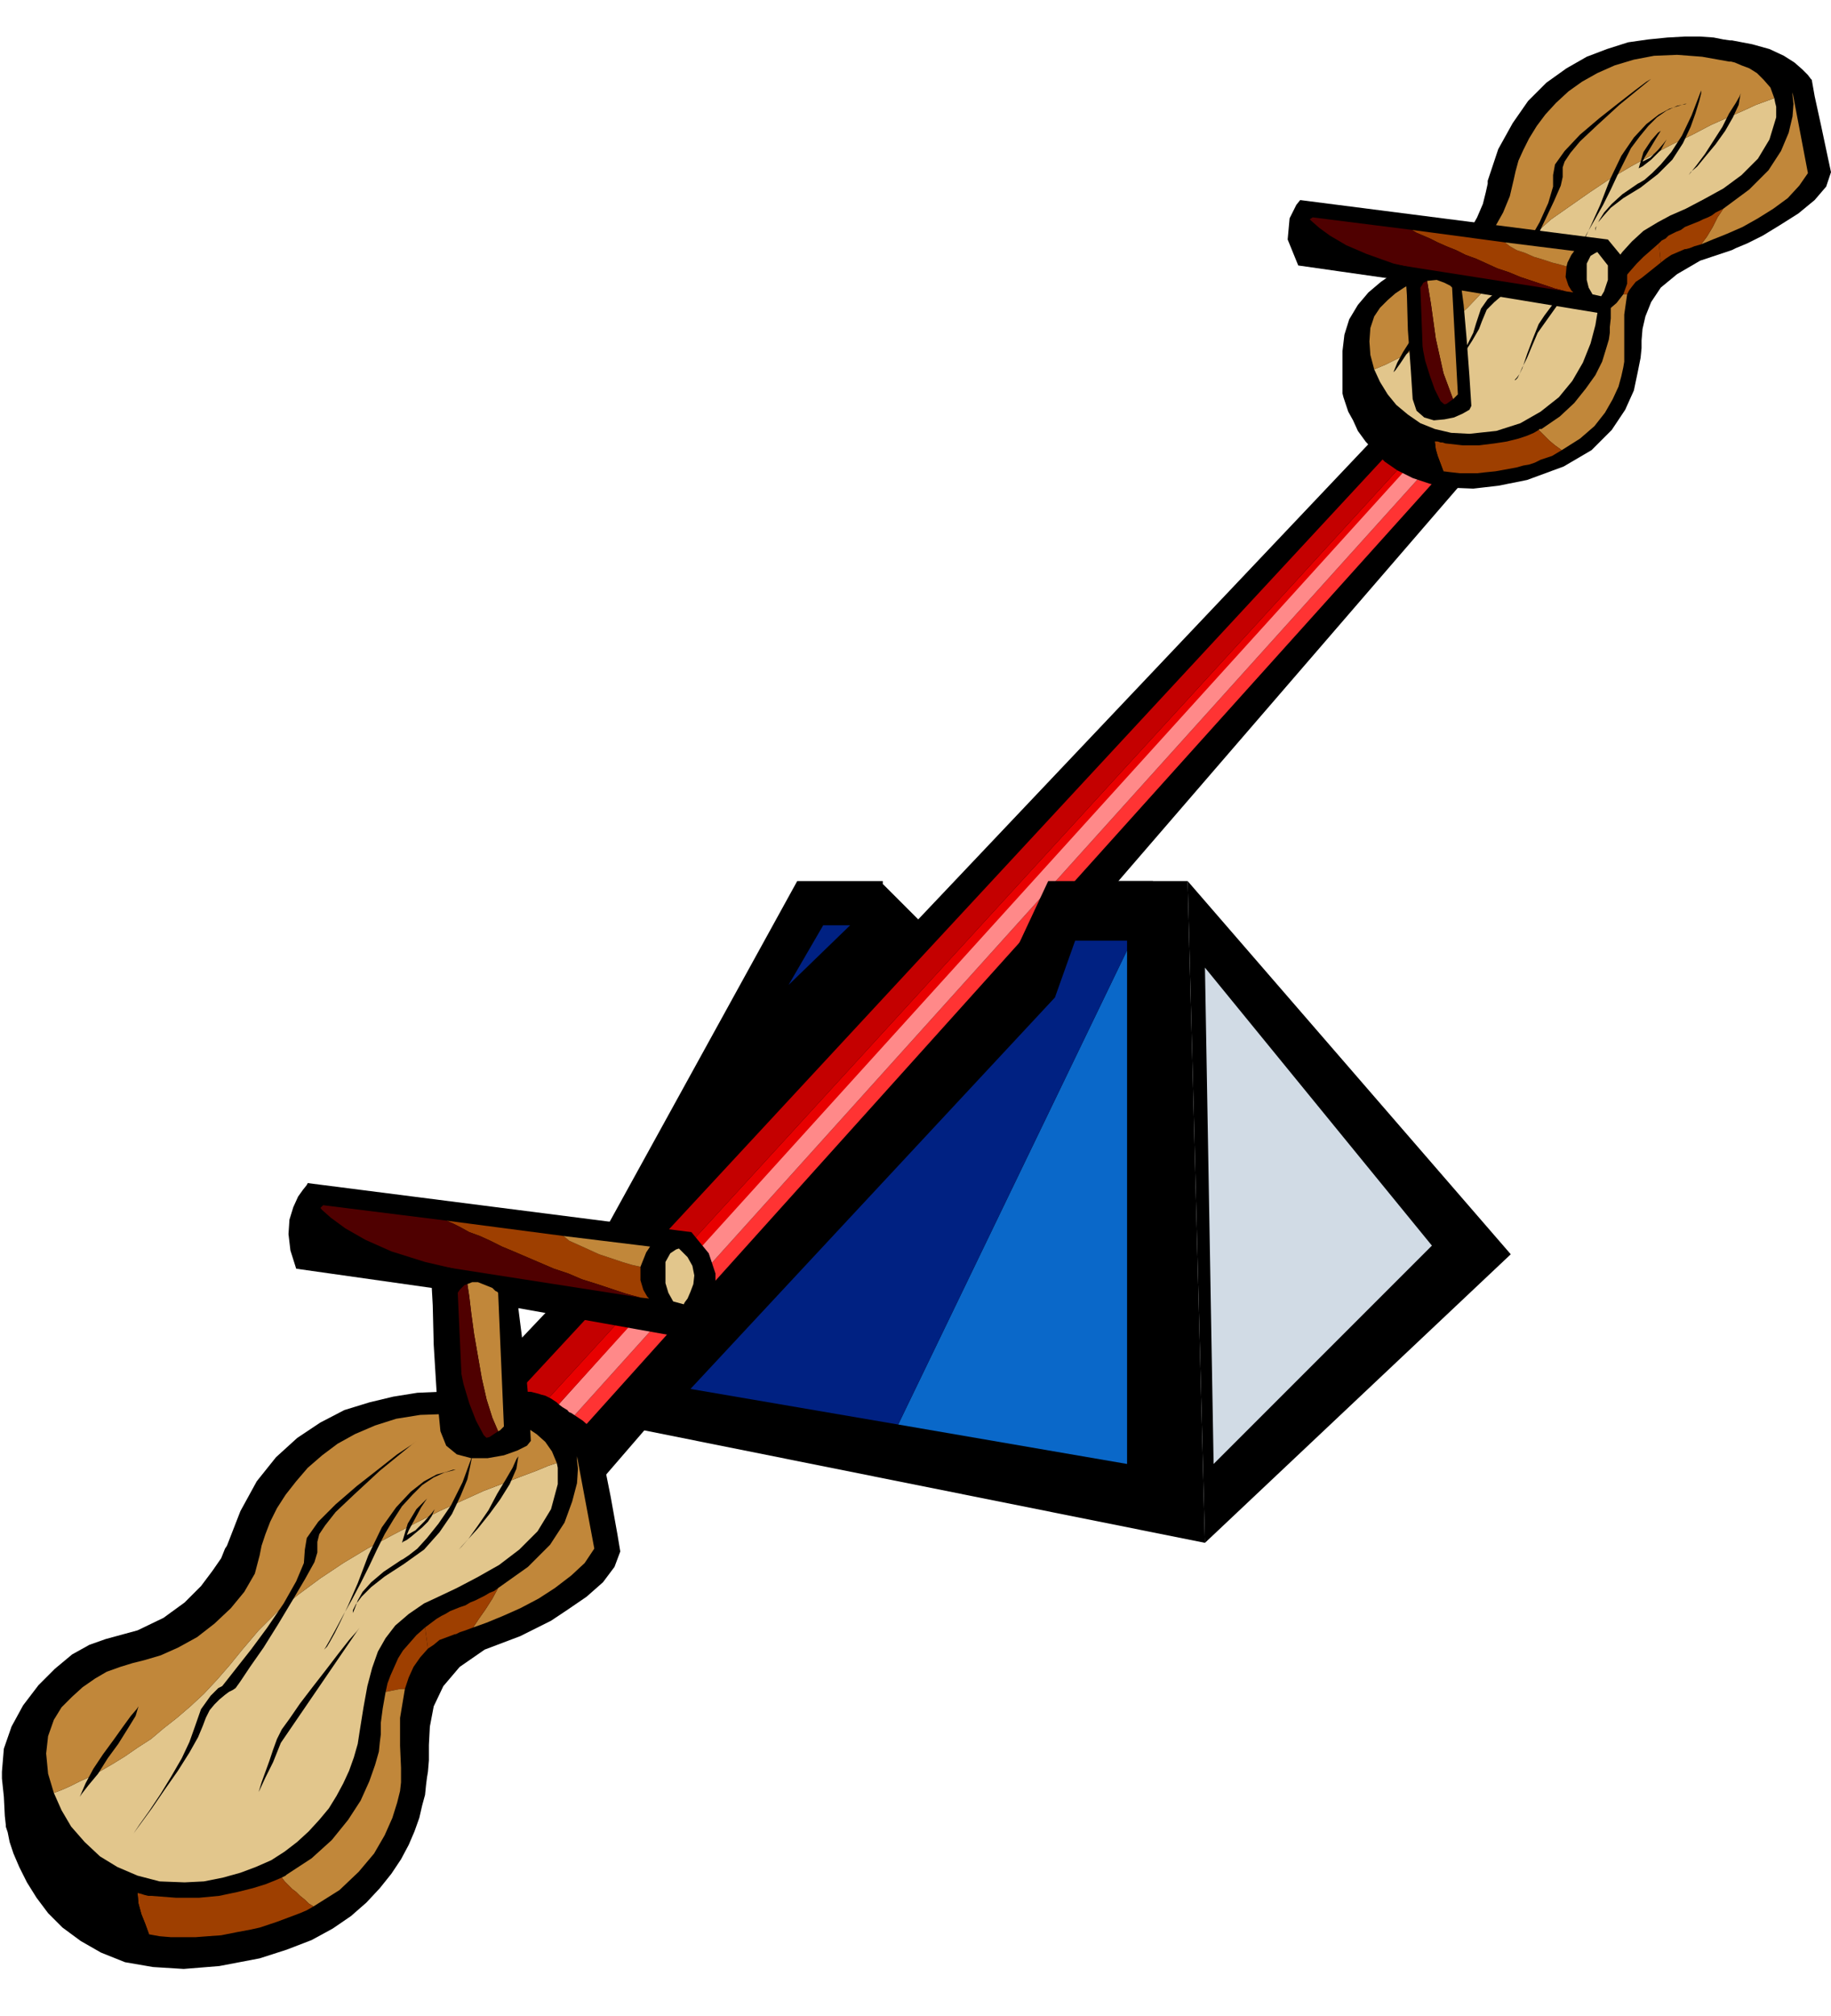 <svg xmlns="http://www.w3.org/2000/svg" width="1.904in" height="2.096in" fill-rule="evenodd" stroke-linecap="round" preserveAspectRatio="none" viewBox="0 0 1904 2096"><style>.pen1{stroke:none}.brush2{fill:#000}.brush4{fill:#002182}.brush10{fill:#c1873a}.brush11{fill:#9e3f00}.brush12{fill:#e2c68c}.brush13{fill:#4f0000}</style><path d="M918 916v81l209 18v-99h108l18 688-723-145 299-543h89z" class="pen1 brush2"/><path d="m1253 1604 318-300-336-388 18 688z" class="pen1 brush2"/><path d="m1253 1006 9 516 227-227-236-289z" class="pen1" style="fill:#d1dbe5"/><path d="m820 1024 64-62h-28l-36 62z" class="pen1 brush4"/><path d="m918 919 46 46-71 71 25-117z" class="pen1 brush2"/><path d="M1472 410 444 1495l138 94 985-1141-95-38z" class="pen1 brush2"/><path d="m1525 463-5 1h-9l-5-1-910 1010 4 5 3 4 1 3 1 1 920-1023z" class="pen1" style="fill:#f33"/><path d="M1484 455 581 1460l4 3 5 3 3 4 3 3 910-1010-6-1-5-2-6-3-5-2z" class="pen1" style="fill:#ff8989"/><path d="m1484 455-913 998 2 1 3 2 3 2 2 2 910-1004-7-1z" class="pen1" style="fill:#e80000"/><path d="M1468 445 539 1447h13l4 1 4 1 3 1 4 1 4 2 913-998-6-4-5-3-4-2-1-1z" class="pen1" style="fill:#c40000"/><path d="M1199 916h-109l-36 77-36 49-352 426 154 36 379-588z" class="pen1 brush2"/><path d="m1172 988-238 493 238 41V988z" class="pen1" style="fill:#0a68c9"/><path d="M1172 978h-54l-21 59-379 407 216 37 238-493v-10z" class="pen1 brush4"/><path d="m624 1495-1-2-3-4-6-5-8-7-12-8-16-6-19-6-24-4-3-1-7-1-12-2-16-1-19-1h-21l-23 1-25 4-25 6-26 8-25 13-24 16-22 20-20 25-17 31-14 36-2 3-4 10-9 13-12 16-17 17-22 16-27 13-33 9-17 6-18 10-18 15-17 17-16 21-12 22-8 23-2 24v7l2 19 1 20 1 9v2l2 6 2 10 4 12 6 14 8 16 10 16 12 16 15 15 19 14 21 12 25 10 29 5 32 2 37-3 42-8 28-9 26-10 22-12 19-13 16-14 14-15 12-15 10-15 8-15 6-14 5-14 3-13 3-11 1-10 1-8 1-6 1-12v-16l1-19 4-21 10-21 17-20 26-18 37-14 4-2 12-6 16-8 18-12 19-13 17-15 12-16 6-16-3-18-7-39-8-40-3-21z" class="pen1 brush2"/><path d="m503 1513-224 48 2-3 5-7 8-11 10-13 12-13 13-12 14-9 15-5 112-8 33 33z" class="pen1 brush2"/><path d="m618 1610-18-96v4l1 9-1 15-5 19-8 22-15 23-23 23-31 22-6 11-7 11-7 10-6 9 14-5 17-7 18-8 19-10 17-11 17-13 14-13 10-15z" class="pen1 brush10"/><path d="m478 1671-5 2-5 2-5 3-4 2-5 3-4 3-4 3-4 3 3 22 6-4 6-5 8-3 8-3h1l4-2 6-2 8-3 6-9 7-10 7-11 6-11-4 3-5 2-5 3-4 2-6 3-5 2-5 3-6 2z" class="pen1 brush11"/><path d="m442 1692-9 8-7 8-7 8-5 8-4 9-4 9-3 8-2 9 5-1 5-1 5-1h5l4-12 5-11 7-10 8-9-3-22z" class="pen1 brush11"/><path d="m395 1811-1 10-4 14-6 17-9 20-13 20-17 21-21 19-26 17-1 1-2 1-2 1 3 4 4 4 4 4 4 3 4 4 5 4 4 4 5 3 27-17 20-19 16-19 11-19 8-18 5-16 3-12 1-9v-15l-1-23v-29l5-30h-5l-5 1-5 1-5 1-3 17-2 15v12l-1 8z" class="pen1 brush10"/><path d="m293 1952-7 3-10 4-13 4-16 4-19 4-21 2h-24l-26-2h-3l-4-1-3-1-4-1 1 11 3 11 4 10 4 11 11 2 12 1h25l13-1 14-1 15-3 16-3 9-2 9-3 9-3 8-3 8-3 8-3 7-3 7-4-5-3-4-4-5-4-4-4-4-3-4-4-4-4-3-4z" class="pen1 brush11"/><path d="M34 1861v38l1 4 4 11 7 15 12 18 16 19 21 19 27 15 33 11-4-11-4-10-3-11-1-11-27-10-23-15-19-17-15-19-11-17-8-15-5-10-1-4z" class="pen1 brush2"/><path d="m252 1715-13 16-13 15-14 15-14 13-14 12-14 11-13 11-14 9-13 9-13 8-12 7-11 6-11 5-10 5-9 4-8 3 8 18 10 17 14 16 16 15 18 11 21 9 23 6 26 1 20-1 20-4 18-5 16-6 16-7 14-9 13-10 12-11 11-12 10-12 8-13 7-13 6-13 5-14 4-14 2-13 4-25 4-22 5-19 6-17 8-14 10-13 14-12 16-11 15-7 19-9 21-11 23-13 21-16 19-19 14-23 7-26v-17l-1-5-9 3-12 5-16 6-18 7-21 8-22 10-24 11-24 12-25 13-26 14-25 15-24 16-23 17-22 18-19 19-17 20z" class="pen1 brush12"/><path d="m252 1715 17-20 19-19 22-18 23-17 24-16 25-15 26-14 25-13 24-12 24-11 22-10 21-8 18-7 16-6 12-5 9-3-5-12-7-10-9-8-9-6-9-4-7-2-5-2h-2l-32-5-29-2-28 1-25 4-22 7-21 9-18 10-16 12-15 13-12 14-11 14-9 14-7 14-5 13-4 12-2 10-5 19-11 19-14 17-17 16-18 14-20 11-18 8-17 5-12 3-13 4-14 5-12 7-13 9-11 10-11 11-8 13-6 17-2 18 2 21 6 20 8-3 9-4 10-5 11-5 11-6 12-7 13-8 13-9 14-9 13-11 14-11 14-12 14-13 14-15 13-15 13-16z" class="pen1 brush10"/><path d="m433 1498-5 4-15 10-19 15-23 18-22 19-18 18-12 17-2 12-1 14-8 19-13 23-17 25-17 23-15 19-11 14-4 5-4 2-8 8-10 14-7 20-5 14-8 17-11 19-11 18-12 18-10 14-6 9-3 4 3-4 8-11 11-15 13-19 14-20 12-19 9-16 5-12 3-8 4-8 5-6 5-5 6-5 4-3 4-2 3-2 5-7 10-15 14-20 15-24 15-25 13-22 10-18 3-10v-11l2-8 6-9 11-14 19-18 27-25 38-31zm41 30h-3l-6 2-11 3-13 7-14 11-15 16-15 21-14 29-11 29-10 23-8 17-6 12-5 9-3 5-2 2-1 1 2-3 4-7 6-11 8-15 9-16 9-17 9-18 8-17 8-16 9-15 9-14 11-12 10-10 12-8 11-5 12-3z" class="pen1 brush2"/><path d="m492 1511-1 3-2 10-3 14-7 17-9 19-13 19-16 18-21 15-20 13-14 11-10 10-6 8-3 6v8-5l2-5 3-8 5-9 9-10 13-11 18-12 2-1 6-4 9-7 10-11 12-15 13-19 12-24 11-30z" class="pen1 brush2"/><path d="m444 1558-3 3-8 8-9 15-6 20 1-1 4-2 4-3 6-5 6-5 6-6 4-6 3-7-3 4-8 9-9 9-9 5 2-5 6-11 7-13 6-9zm-70 134-3 4-8 9-11 14-13 17-14 18-13 17-11 16-8 11-5 10-4 11-4 12-4 11-4 11-3 10-4 8-4 6-2 3 2-3 4-6 5-10 6-13 8-16 8-20 82-120zm165-178-2 3-4 9-7 12-9 15-9 17-11 16-10 14-10 11 3-3 7-8 10-11 12-15 11-15 10-16 7-16 2-13zm-395 260-2 3-6 7-8 11-10 14-11 15-10 15-8 15-6 14 2-3 7-9 10-12 10-16 11-15 10-16 8-13 3-10zm408-276-2-37-4-46-5-39-2-16 174 31 3-2 7-7 8-10 8-13 5-16v-19l-7-21-18-22-399-51-1 2-4 5-5 7-5 11-4 13-1 15 2 17 6 19 141 20 1 18 1 41 3 49 4 41 6 15 11 9 15 4h17l17-3 14-5 10-5 4-5z" class="pen1 brush2"/><path d="m706 1298-3 1-6 4-5 9v22l3 10 5 9 11 3 1-2 3-4 3-7 3-8 1-9-2-10-5-9-9-9z" class="pen1 brush12"/><path d="m530 1338-1-2-4-5-6-5-8-6-10-3h-10l-12 6-12 12 63 3z" class="pen1 brush2"/><path d="m666 1317-9-2-10-3-12-4-12-4-11-5-11-5-9-4-6-5-122-16 7 3 8 4 9 5 11 4 11 5 12 6 12 5 14 6 14 6 14 6 15 5 14 6 16 5 15 5 15 5 15 4 9 1-2-2-4-7-3-10v-14z" class="pen1 brush11"/><path d="m676 1296-90-11 6 5 9 4 11 5 11 5 12 4 12 4 10 3 9 2 2-5 2-5 2-5 4-6z" class="pen1 brush10"/><path d="m336 1253-3 3-6 7v14l12 21 327 51-15-4-15-5-15-5-16-5-14-6-15-5-14-6-14-6-14-6-12-5-12-6-11-5-11-4-9-5-8-4-7-3-128-16z" class="pen1 brush13"/><path d="m328 1250 2 2 5 6 9 8 15 11 21 12 27 12 35 11 43 10-24 7-133-22-4-5-6-13-1-18 11-21z" class="pen1 brush2"/><path d="m518 1344-1-1-2-1-3-3-5-2-5-2-5-2h-6l-5 2 2 13 2 17 3 22 4 23 4 23 5 22 6 19 6 14 2-1 1-1 2-2 1-1-6-139z" class="pen1 brush10"/><path d="m476 1344 6 133v1l2 4 3 5 3 4 5 4 6 1 8-2 9-6-6-14-6-19-5-22-4-23-4-23-3-22-2-17-2-13-3 1-2 2-3 3-2 3z" class="pen1 brush13"/><path d="m473 1389 1 4 1 11 3 16 4 19 6 20 7 18 8 15 9 9-33-6-6-106zM1884 83l-1-1-3-4-6-6-8-7-11-7-15-7-18-5-21-4h-2l-7-1-10-2-14-1h-16l-18 1-20 2-21 3-22 7-21 8-21 12-21 15-19 19-16 23-15 27-11 33v3l-2 9-3 12-6 14-9 16-13 13-17 12-23 7-12 4-13 6-13 9-13 11-11 13-9 15-5 16-2 17v44l1 4 2 6 3 9 5 9 5 11 8 11 9 10 11 11 13 9 16 8 18 6 21 4 24 1 26-3 30-6 38-14 29-17 21-21 14-21 9-20 4-19 3-15 1-10v-8l1-12 3-13 6-15 10-15 17-14 24-14 33-11 4-2 12-5 16-8 18-11 19-12 17-14 12-14 5-15-3-14-7-33-7-32-3-17z" class="pen1 brush2"/><path d="m1779 95-197 43 2-3 4-6 7-10 8-11 11-11 11-10 13-9 13-4 98-8 30 29z" class="pen1 brush2"/><path d="m1880 180-16-84v3l1 9-1 13-4 17-8 19-13 20-20 20-27 20-6 9-5 10-6 10-6 8 12-5 15-6 16-7 16-9 16-10 15-11 12-13 9-13z" class="pen1 brush10"/><path d="m1757 234-5 2-4 3-5 2-4 2-4 2-3 3-4 2-3 3 2 20 5-4 6-4 7-3 7-3h1l4-1 5-2 7-2 6-8 6-10 5-10 6-9-4 2-4 2-4 3-4 2-5 2-4 2-5 2-5 2z" class="pen1 brush11"/><path d="m1725 253-8 7-8 7-7 7-7 8-6 7-5 7-4 6-2 6 3-1 4-1h7l2-4 3-4 4-5 6-4 5-4 5-4 5-4 5-4-2-20z" class="pen1 brush11"/><path d="m1674 346-1 7-3 10-4 13-7 14-10 14-12 15-15 14-19 13h-2l-1 1 5 5 6 6 6 5 7 5 19-12 15-13 11-14 8-14 6-13 3-11 2-9 1-6v-49l3-21h-7l-4 1-3 1-3 12v11l-1 9v6z" class="pen1 brush10"/><path d="m1600 447-5 3-7 3-9 3-12 3-13 2-16 2h-17l-18-2-3-1h-2l-3-1h-3l1 8 2 7 3 8 3 8 8 1 9 1h18l9-1 10-1 11-2 11-2 7-2 6-1 6-2 6-3 6-2 6-2 5-3 5-3-7-5-6-5-6-6-5-5z" class="pen1 brush11"/><path d="m1414 382-1 27 1 3 3 8 5 11 8 13 12 14 15 13 20 11 24 8-3-8-3-8-2-7-1-8-20-7-16-11-14-13-10-13-8-12-6-11-3-7-1-3z" class="pen1 brush2"/><path d="m1566 275-20 24-20 21-19 17-19 15-17 11-16 9-14 7-12 5 6 13 8 13 9 11 12 10 13 9 15 6 17 4 19 1 28-3 25-8 21-12 19-15 14-17 11-19 8-20 5-19 3-18 4-17 6-15 6-14 9-12 10-11 12-11 15-9 13-7 16-7 19-10 20-11 19-14 17-17 12-20 7-23v-11l-1-4-1-5-8 3-11 4-13 6-16 7-18 8-19 10-21 10-21 11-22 12-22 13-21 14-20 14-20 14-18 16-16 15-13 16z" class="pen1 brush12"/><path d="m1566 275 13-16 16-15 18-16 20-14 20-14 21-14 22-13 22-12 21-11 21-10 19-10 18-8 16-7 13-6 11-4 8-3-4-11-7-8-7-7-8-5-8-3-7-3-4-1h-2l-28-5-26-2-24 1-21 4-20 6-18 8-16 9-14 10-13 12-11 12-9 12-8 13-6 12-5 11-3 11-2 9-4 17-7 17-9 16-10 14-11 12-12 10-12 7-12 4-9 2-9 3-10 5-9 5-9 6-8 7-8 8-6 9-4 12-1 14 1 14 4 15 12-5 14-7 16-9 17-11 19-15 19-17 20-21 20-24z" class="pen1 brush10"/><path d="m1717 82-5 3-12 9-18 14-19 15-20 17-16 17-10 14-2 11v12l-5 17-9 20-12 21-12 19-10 17-8 12-3 4-3 2-6 5-7 10-5 15-3 10-6 12-8 14-8 13-9 12-7 11-5 6-2 3 2-3 6-8 8-11 10-13 9-14 9-14 7-12 3-8 5-12 8-8 7-6 5-3 3-5 7-13 10-17 11-21 10-21 9-19 7-16 2-9v-10l2-6 6-9 10-12 17-16 24-22 33-27zm37 26h-2l-6 2-10 3-11 6-13 10-13 14-13 19-12 25-10 26-9 20-7 15-6 11-5 8-3 5-1 2-1 1 1-2 4-7 6-10 7-13 8-14 9-16 8-16 7-15 7-14 7-14 9-12 9-11 9-9 10-7 11-5 10-2z" class="pen1 brush2"/><path d="M1769 94v3l-2 8-4 13-5 14-8 17-11 17-15 15-18 14-18 11-13 10-8 9-5 6-3 6v7-4l1-5 3-6 5-8 8-9 11-10 16-11 2-1 5-3 8-7 9-9 11-13 11-17 10-21 10-26z" class="pen1 brush2"/><path d="m1727 136-3 2-7 8-8 12-5 17 4-2 9-7 10-10 6-11-3 4-6 7-8 8-8 4 2-4 6-10 6-10 5-8zm-61 116-2 3-7 8-9 11-11 14-12 14-10 14-9 12-6 9-6 15-6 16-5 15-5 10-2 2h-1l2-2 3-4 3-7 5-10 5-12 6-14 67-94zm144-155-1 3-4 7-7 11-7 14-9 14-9 14-9 12-8 10 2-3 7-6 9-11 10-12 10-14 8-14 6-13 2-12zm-317 222-2 2-4 5-6 8-7 10-8 11-7 11-6 11-4 10 2-2 5-7 6-9 8-10 8-12 7-11 6-10 2-7z" class="pen1 brush2"/><path d="m1530 422-2-31-3-40-3-34-2-15 146 24 2-1 6-4 7-6 7-9 4-11v-13l-6-16-14-17-320-41-4 5-7 14-2 22 11 27 112 16 1 15 1 36 3 41 2 31 4 12 8 7 10 3 11-1 10-2 9-4 7-4 2-4z" class="pen1 brush2"/><path d="m1661 262-2 1-5 3-4 8v17l2 8 4 7 9 2 3-5 4-12v-15l-11-14z" class="pen1 brush12"/><path d="m1520 294-1-1-3-4-5-5-6-4-8-2h-9l-9 4-10 10 51 2z" class="pen1 brush2"/><path d="m1629 277-7-2-8-2-9-3-10-3-9-4-9-3-7-4-5-4-97-13 5 3 7 3 7 3 8 4 9 4 10 4 10 5 11 4 11 5 11 5 12 4 12 5 12 4 12 4 12 4 12 3 7 1-2-2-3-5-3-9 1-11z" class="pen1 brush11"/><path d="m1637 261-72-9 5 4 7 4 9 3 9 4 10 3 9 3 8 2 7 2 1-4 2-4 2-4 3-4z" class="pen1 brush10"/><path d="m1365 226-3 2-4 6v11l10 17 261 41-12-3-12-4-12-4-12-4-12-5-12-4-11-5-11-5-11-4-10-5-10-4-9-4-8-4-7-3-7-3-5-3-103-13z" class="pen1 brush13"/><path d="m1359 224 1 2 4 4 8 7 11 8 17 10 21 9 28 10 35 8-19 5-106-17-3-4-5-11-1-15 9-16z" class="pen1 brush2"/><path d="m1510 299-2-2-6-3-8-3-10 1 4 24 5 36 8 36 10 27 1-1 2-2 1-1 1-1-6-111z" class="pen1 brush10"/><path d="m1477 299 4 107v1l2 3 2 4 3 3 4 3 5 1 7-1 7-5-10-27-8-36-5-36-4-24-2 1-2 1-1 2-2 3z" class="pen1 brush13"/><path d="M1475 335v3l2 9 2 13 3 15 5 16 5 14 6 12 8 7-34-4 3-85z" class="pen1 brush2"/></svg>
